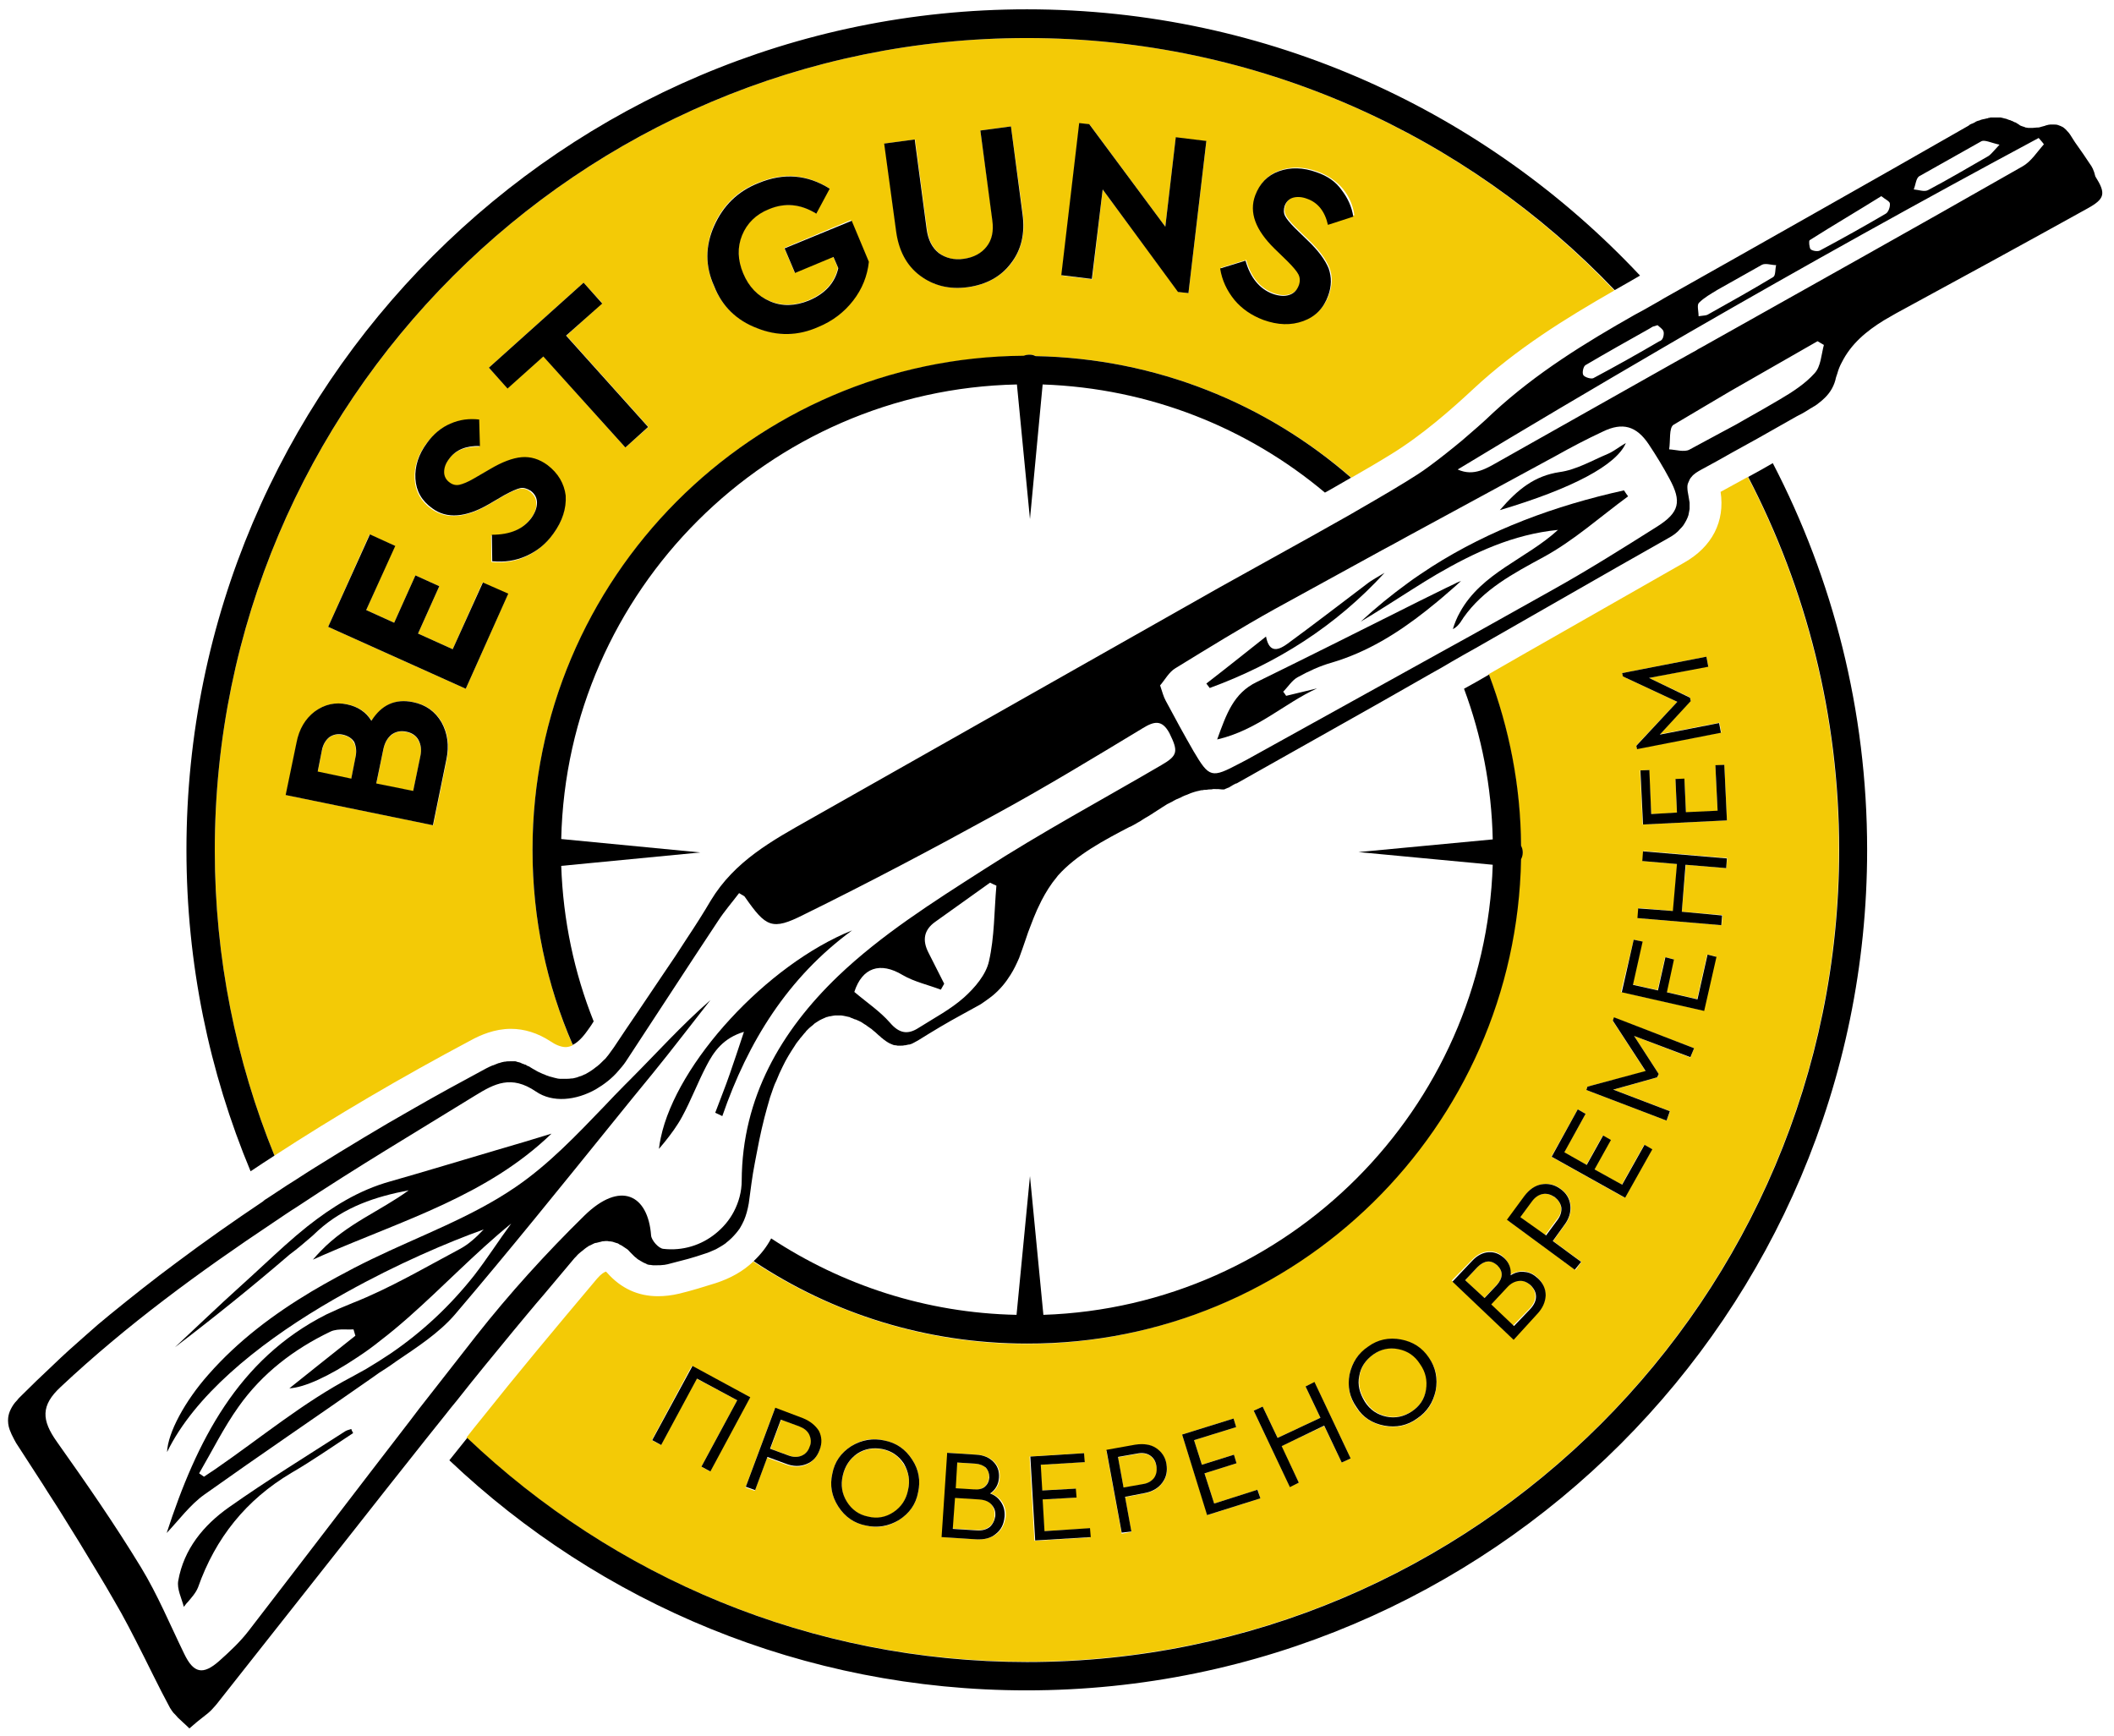 <?xml version="1.0" encoding="UTF-8"?>
<!-- Generator: Adobe Illustrator 26.1.0, SVG Export Plug-In . SVG Version: 6.00 Build 0)  -->
<svg xmlns="http://www.w3.org/2000/svg" xmlns:xlink="http://www.w3.org/1999/xlink" version="1.1" id="Layer_1" x="0px" y="0px" viewBox="0 0 566.9 465.6" style="enable-background:new 0 0 566.9 465.6;" xml:space="preserve">
<style type="text/css">
	.st0{fill:#F3CA06;}
</style>
<g>
	<path class="st0" d="M418.6,323.8c-0.1-1.1-0.7-2-1.8-2.8c-1-0.7-2.1-1-3.2-0.8c-1.1,0.2-2.1,0.9-2.9,2l-3.1,4.2l6.7,4.9l3.1-4.2   C418.4,326,418.7,324.9,418.6,323.8z"></path>
	<path class="st0" d="M236.7,388.7c-2.5-0.5-4.8-0.1-6.8,1.2c-2,1.3-3.3,3.3-3.9,5.9c-0.6,2.6-0.2,4.9,1.1,7c1.3,2.1,3.2,3.4,5.7,4   c2.4,0.6,4.7,0.2,6.8-1.2c2.1-1.4,3.4-3.4,3.9-5.9c0.6-2.5,0.2-4.8-1.1-6.9C241,390.5,239.1,389.2,236.7,388.7z"></path>
	<path class="st0" d="M214.4,382.5l-4.9-1.8l-2.9,7.8l4.9,1.8c1.3,0.5,2.5,0.5,3.5,0.1c1-0.4,1.7-1.2,2.2-2.4   c0.4-1.2,0.4-2.3-0.1-3.3C216.6,383.8,215.7,383,214.4,382.5z"></path>
	<path class="st0" d="M91.9,197.1c-1.4-0.3-2.6-0.1-3.6,0.7c-1,0.7-1.6,1.9-2,3.6l-1.1,5.6l9,1.9l1.1-5.6c0.3-1.6,0.2-3-0.4-4.1   C94.3,198,93.3,197.4,91.9,197.1z"></path>
	<path class="st0" d="M108.9,196.3c-1.5-0.3-2.8-0.1-3.9,0.8c-1.1,0.8-1.8,2.1-2.2,3.9l-1.9,9.2l9.9,2l1.9-9.2   c0.4-1.8,0.2-3.2-0.5-4.4C111.6,197.3,110.4,196.6,108.9,196.3z"></path>
	<path class="st0" d="M275.4,10.2c-120.1,0-217.8,97.7-217.8,217.8c0,29,5.7,56.6,16,81.9c16.3-10.6,33.8-20.9,52.8-31   c2.4-1.3,6.2-3,10.6-3c3.6,0,7.2,1.1,10.7,3.4c1,0.7,2.6,1.5,4,1.5c0.6,0,1.3-0.2,1.9-0.5c-6.9-16-10.8-33.7-10.8-52.3   c0-72.8,59-132.1,131.7-132.5c1-0.5,2.3-0.5,3.3,0c32.3,0.6,61.8,12.8,84.6,32.6c3.5-2,7.1-4.1,10.5-6.2   c8.5-5.2,16.4-12.2,22.2-17.6c11.6-10.8,24.7-18.9,37.8-26.4C393.3,36.2,337.3,10.2,275.4,10.2z M119.8,203.7l-3.6,17.6l-39.5-8.1   l2.9-14c0.8-3.7,2.4-6.5,4.9-8.4c2.5-1.9,5.4-2.5,8.7-1.9c2.9,0.6,5.1,2.1,6.5,4.4c2.7-4.3,6.4-6,11.2-5c3.4,0.7,5.9,2.5,7.6,5.4   C120.1,196.6,120.6,199.9,119.8,203.7z M124.9,184.7L88,168.1l11.1-24.8l6.8,3.1l-7.7,17.2l7.5,3.4l5.7-12.7l6.4,2.9l-5.7,12.7   l9.3,4.2l8-17.9l6.8,3.1L124.9,184.7z M148.2,143.3c-2,2.7-4.4,4.7-7.3,6c-2.9,1.3-5.9,1.7-9.1,1.4l-0.1-7.1   c4.8,0,8.4-1.5,10.6-4.5c1.1-1.4,1.6-2.8,1.5-4.1c0-1.3-0.6-2.3-1.7-3.2c-0.9-0.7-1.8-0.9-2.8-0.7c-0.9,0.2-2.4,0.8-4.3,1.9   l-4.1,2.4c-6.2,3.6-11.2,3.9-15.2,1.1c-2.8-2-4.3-4.7-4.5-7.9c-0.2-3.3,0.8-6.5,3.1-9.6c1.8-2.4,3.9-4.2,6.3-5.2   c2.4-1,5-1.4,7.7-1.1l0.2,7.1c-3.7-0.1-6.5,1-8.3,3.5c-0.9,1.2-1.3,2.4-1.3,3.5c0,1.2,0.5,2.1,1.5,2.8c0.8,0.6,1.7,0.8,2.6,0.6   c0.9-0.2,2.2-0.7,3.9-1.7l4.3-2.5c3.3-1.9,6.1-2.9,8.5-3.2c2.4-0.2,4.7,0.5,6.9,2.1c2.9,2.1,4.5,4.9,4.8,8.4   C151.8,136.6,150.7,140,148.2,143.3z M167.7,120l-22-24.5l-9.6,8.6l-5-5.5l25.4-22.8l5,5.5l-9.6,8.7l22,24.5L167.7,120z    M228.7,80.5c-2.3,3.1-5.4,5.5-9.4,7.1c-5.4,2.4-10.9,2.5-16.4,0.3c-5.5-2.2-9.4-6-11.5-11.3c-2.3-5.3-2.3-10.7,0-16.1   c2.4-5.4,6.3-9.3,11.9-11.5c6.7-2.8,13-2.3,19.1,1.5l-3.6,6.7c-4.2-2.6-8.4-2.9-12.7-1.2c-3.5,1.5-5.9,3.8-7.2,7   c-1.3,3.2-1.2,6.6,0.3,10.2c1.5,3.7,3.9,6.2,7.2,7.5c3.3,1.4,6.7,1.3,10.4-0.2c4.3-1.8,7-4.7,7.9-8.7l-1.3-3l-10.3,4.3l-2.8-6.6   l17.9-7.5l4.6,11C232.4,73.9,231,77.4,228.7,80.5z M271.2,70.6c-2.8,3.6-6.6,5.7-11.5,6.4c-5,0.7-9.3-0.4-12.9-3.1   c-3.6-2.7-5.7-6.7-6.4-11.9l-3.2-23.5l8.2-1.1l3.2,24.1c0.4,2.9,1.5,5,3.3,6.4c1.8,1.4,4.1,1.9,6.7,1.5c2.7-0.4,4.7-1.4,6.1-3.3   c1.4-1.8,1.9-4.2,1.5-7L262.9,35l8.2-1.1l3.2,23.5C275,62.6,273.9,67,271.2,70.6z M318.7,78.6l-2.7-0.3l-20.3-27.5l-2.8,24.1   l-8.2-1l4.8-40.8l2.7,0.3l20.3,27.4l2.8-23.9l8.2,1L318.7,78.6z M356.3,60.1c-0.9-3.6-2.8-6-5.6-7c-1.4-0.5-2.6-0.6-3.7-0.3   c-1.1,0.3-1.9,1.1-2.3,2.2c-0.3,1-0.3,1.8,0.1,2.7c0.4,0.8,1.3,1.9,2.7,3.3l3.6,3.5c2.7,2.6,4.5,5.1,5.4,7.3   c0.9,2.3,0.8,4.6-0.1,7.2c-1.2,3.4-3.5,5.7-6.7,6.9c-3.3,1.2-6.8,1.1-10.7-0.3c-3.2-1.2-5.8-3-7.8-5.4c-2-2.4-3.3-5.2-3.8-8.4   l6.8-2.1c1.3,4.7,3.8,7.6,7.3,8.9c1.7,0.6,3.1,0.7,4.4,0.3c1.2-0.4,2.1-1.2,2.6-2.6c0.4-1.1,0.4-2-0.1-2.9c-0.4-0.8-1.4-2-3-3.6   l-3.4-3.3c-5.1-5-6.9-9.7-5.2-14.3c1.2-3.2,3.3-5.4,6.4-6.5c3.1-1.1,6.5-1,10.1,0.3c2.8,1,5.1,2.6,6.8,4.6c1.7,2.1,2.7,4.4,3.1,7.1   L356.3,60.1z"></path>
	<path class="st0" d="M493.1,227.9c0-36-8.8-70-24.4-100c-2.4,1.3-4.9,2.7-7.3,4c1.2,7.9-2.2,14.7-9.8,19   c-10.7,6.1-21.6,12.3-32.1,18.3c-6.7,3.8-13.5,7.7-20.3,11.6c5.4,14.3,8.5,29.7,8.6,45.9c0.6,1.1,0.6,2.5,0,3.6   c-1.3,71.9-60.2,130.1-132.5,130.1c-27.1,0-52.3-8.2-73.3-22.1c-2.7,2.6-6.1,4.5-10.1,5.8c-3.2,1-6.4,2-9.7,2.8   c-2.1,0.5-4,0.7-5.8,0.7c-5.3,0-9.9-2.1-13.6-6.3c-0.1-0.1-0.2-0.2-0.3-0.3c-0.4,0.1-1.3,0.6-2.4,1.9   c-11.7,13.9-21.4,25.5-31.1,37.7c-1.3,1.6-2.6,3.2-3.9,4.9c39.1,37.2,92,60.1,150.1,60.1C395.5,445.7,493.1,348,493.1,227.9z    M462.9,232.8l-10.8-0.9l-1.1,12.6l10.9,0.9l-0.2,2.7l-22.5-1.9l0.2-2.7l9.3,0.8l1.1-12.6l-9.3-0.8l0.2-2.7l22.5,1.9L462.9,232.8z    M462.4,205.1l0.7,14.9l-22.6,1.1l-0.7-14.5l2.4-0.1l0.6,11.8l6.9-0.3l-0.4-9l2.4-0.1l0.4,9l8.5-0.4l-0.6-12.2L462.4,205.1z    M457.6,176.1l0.5,2.6l-15.9,3.1l11,5.2l0.2,0.9l-8.3,9l16-3.1l0.5,2.6l-22.6,4.4l-0.2-0.9l11-11.7l-14.6-6.8l-0.2-0.9L457.6,176.1   z M438.1,252l2.3,0.5l-2.6,11.5l6.7,1.5l2-8.8l2.3,0.5l-2,8.8l8.3,1.9l2.7-11.9l2.3,0.5l-3.3,14.5l-22.1-5L438.1,252z M425.7,291.4   l15.6-4.1l-8.8-13.5l0.3-0.9l21.5,8.2l-1,2.5l-15.1-5.8l6.6,10.2l-0.3,0.9l-11.8,3.3l15.2,5.8l-1,2.5l-21.5-8.2L425.7,291.4z    M423.1,297.5l2.1,1.2l-5.8,10.3l6,3.4l4.4-7.9l2.1,1.2l-4.4,7.9l7.4,4.1l6-10.7l2.1,1.2l-7.3,13l-19.7-11L423.1,297.5z    M408.9,320.7c1.3-1.8,2.8-2.8,4.6-3.1c1.8-0.3,3.4,0,5,1.2c1.6,1.1,2.5,2.6,2.7,4.4c0.2,1.8-0.3,3.6-1.6,5.3l-3.1,4.3l7.6,5.6   l-1.6,2.2l-18.2-13.4L408.9,320.7z M394.7,337.9c1.3-1.4,2.8-2.2,4.4-2.3c1.6-0.1,3,0.4,4.2,1.6c1.3,1.3,1.9,2.8,1.7,4.6   c1.3-0.7,2.5-1,3.8-0.9c1.3,0.2,2.5,0.7,3.5,1.7c1.4,1.3,2.1,2.9,2.1,4.6c0,1.8-0.8,3.5-2.3,5l-6.4,6.8l-16.4-15.6L394.7,337.9z    M361.9,368.7c0.6-3.2,2.3-5.7,5-7.5c2.6-1.8,5.5-2.5,8.8-1.9c3.2,0.6,5.7,2.2,7.5,4.9c1.9,2.6,2.5,5.5,1.8,8.8   c-0.6,3.2-2.3,5.7-5,7.5c-2.6,1.9-5.5,2.5-8.8,1.9c-3.2-0.6-5.7-2.3-7.5-4.9C361.9,374.8,361.3,371.9,361.9,368.7z M338.6,377.2   l4,8.4l11.5-5.4l-4-8.4l2.4-1.1l9.7,20.4l-2.4,1.1l-4.7-9.8l-11.5,5.4l4.7,9.8l-2.4,1.1l-9.7-20.4L338.6,377.2z M330.8,380.4   l0.7,2.3l-11.3,3.5l2.1,6.6l8.6-2.7l0.7,2.3l-8.6,2.7l2.6,8.1l11.7-3.7l0.7,2.3l-14.2,4.5l-6.8-21.6L330.8,380.4z M304.5,387.5   c2.1-0.4,4-0.1,5.5,0.9c1.5,1,2.5,2.4,2.8,4.3c0.4,1.9,0,3.6-1.1,5c-1.1,1.5-2.7,2.4-4.8,2.8l-5.2,1l1.7,9.3l-2.6,0.5l-4.1-22.2   L304.5,387.5z M290.7,389.7l0.1,2.4l-11.8,0.7l0.4,6.9l9-0.5l0.1,2.4l-9,0.5l0.5,8.5l12.2-0.7l0.1,2.4l-14.9,0.9l-1.3-22.6   L290.7,389.7z M188.1,393.3l9.6-17.8l-10.9-5.8l-9.6,17.8l-2.4-1.3l10.7-19.9l15.6,8.4l-10.7,19.9L188.1,393.3z M219.7,389   c-0.7,1.8-1.9,3.1-3.5,3.8c-1.7,0.7-3.5,0.7-5.6-0.1l-4.9-1.8l-3.3,8.9l-2.5-0.9l7.9-21.2l7.4,2.8c2,0.8,3.5,1.9,4.3,3.6   C220.3,385.5,220.4,387.2,219.7,389z M246.2,400.2c-0.6,3.2-2.3,5.6-5.1,7.4c-2.8,1.8-5.7,2.3-8.9,1.5c-3.1-0.6-5.6-2.3-7.4-5.1   c-1.8-2.8-2.3-5.7-1.6-8.8c0.6-3.2,2.3-5.6,5.1-7.4c2.8-1.8,5.7-2.3,8.9-1.5c3.1,0.6,5.6,2.3,7.4,5.1   C246.4,394.1,246.9,397,246.2,400.2z M267.3,411.3c-1.4,1.1-3.1,1.6-5.3,1.5l-9.3-0.6l1.5-22.6l7.8,0.5c1.9,0.1,3.5,0.8,4.6,1.9   c1.1,1.1,1.6,2.6,1.5,4.2c-0.1,1.8-0.9,3.3-2.4,4.3c1.4,0.5,2.4,1.3,3.1,2.4s1,2.4,0.9,3.8C269.4,408.7,268.7,410.2,267.3,411.3z"></path>
	<path class="st0" d="M264,398.7c0.7-0.6,1.1-1.4,1.2-2.5c0.1-1.1-0.2-2-0.9-2.6c-0.6-0.7-1.6-1-2.9-1.1l-4.8-0.3l-0.5,7l4.8,0.3   C262.3,399.6,263.3,399.3,264,398.7z"></path>
	<path class="st0" d="M371.9,379.8c2.4,0.5,4.7,0,6.8-1.4c2.1-1.4,3.3-3.3,3.8-5.8c0.4-2.5-0.1-4.8-1.6-6.9c-1.4-2.1-3.3-3.5-5.8-4   c-2.5-0.5-4.7,0-6.7,1.4c-2.1,1.4-3.4,3.4-3.8,5.8c-0.4,2.4,0.1,4.7,1.6,6.9C367.5,378,369.5,379.3,371.9,379.8z"></path>
	<path class="st0" d="M262.4,402l-6.4-0.4l-0.6,8.3l6.4,0.4c1.5,0.1,2.6-0.2,3.5-0.9c0.9-0.7,1.4-1.7,1.4-3c0.1-1.3-0.3-2.3-1-3.1   S263.9,402.1,262.4,402z"></path>
	<path class="st0" d="M402.7,341.8c0-0.9-0.4-1.8-1.2-2.5c-0.8-0.8-1.7-1.1-2.6-1c-0.9,0.1-1.8,0.6-2.7,1.5l-3.3,3.5l5.1,4.8   l3.3-3.5C402.2,343.7,402.7,342.7,402.7,341.8z"></path>
	<path class="st0" d="M306.4,398.1c1.4-0.3,2.4-0.8,3.1-1.7c0.7-0.9,0.9-2,0.6-3.2c-0.2-1.2-0.8-2.2-1.7-2.8   c-0.9-0.6-2.1-0.8-3.5-0.5l-5.1,0.9l1.5,8.2L306.4,398.1z"></path>
	<path class="st0" d="M410.2,350.9c1-1.1,1.5-2.2,1.5-3.3c0-1.1-0.4-2.1-1.4-3c-0.9-0.9-2-1.3-3.1-1.2c-1.1,0.1-2.2,0.7-3.2,1.7   l-4.4,4.6l6.1,5.8L410.2,350.9z"></path>
	<path d="M110.8,188.3c-4.8-1-8.5,0.7-11.2,5c-1.4-2.3-3.6-3.8-6.5-4.4c-3.2-0.7-6.1,0-8.7,1.9c-2.5,1.9-4.2,4.7-4.9,8.4l-2.9,14   l39.5,8.1l3.6-17.6c0.8-3.8,0.3-7.1-1.3-10C116.7,190.8,114.2,189,110.8,188.3z M95.3,203.2l-1.1,5.6l-9-1.9l1.1-5.6   c0.3-1.6,1-2.8,2-3.6c1-0.7,2.2-1,3.6-0.7c1.4,0.3,2.5,1,3.1,2C95.5,200.2,95.7,201.5,95.3,203.2z M112.7,202.9l-1.9,9.2l-9.9-2   l1.9-9.2c0.4-1.8,1.1-3,2.2-3.9c1.1-0.8,2.4-1.1,3.9-0.8c1.6,0.3,2.7,1.1,3.3,2.2C112.9,199.7,113.1,201.1,112.7,202.9z"></path>
	<polygon points="121.4,174.1 112.1,169.9 117.8,157.2 111.4,154.3 105.7,167 98.2,163.6 106,146.4 99.2,143.3 88,168.1    124.9,184.7 136.3,159.2 129.5,156.2  "></polygon>
	<path d="M146.8,124.7c-2.2-1.6-4.5-2.3-6.9-2.1c-2.4,0.2-5.3,1.3-8.5,3.2l-4.3,2.5c-1.7,1-3,1.5-3.9,1.7c-0.9,0.2-1.8,0-2.6-0.6   c-1-0.7-1.5-1.7-1.5-2.8c0-1.2,0.4-2.3,1.3-3.5c1.8-2.5,4.6-3.6,8.3-3.5l-0.2-7.1c-2.7-0.3-5.2,0-7.7,1.1c-2.4,1-4.6,2.8-6.3,5.2   c-2.3,3.1-3.3,6.3-3.1,9.6c0.2,3.3,1.7,5.9,4.5,7.9c3.9,2.9,9,2.5,15.2-1.1l4.1-2.4c2-1.1,3.4-1.7,4.3-1.9c0.9-0.2,1.8,0.1,2.8,0.7   c1.1,0.8,1.7,1.9,1.7,3.2c0,1.3-0.5,2.7-1.5,4.1c-2.2,3-5.7,4.5-10.6,4.5l0.1,7.1c3.2,0.3,6.2-0.1,9.1-1.4c2.9-1.3,5.3-3.2,7.3-6   c2.4-3.3,3.5-6.7,3.3-10.2C151.3,129.7,149.7,126.9,146.8,124.7z"></path>
	<polygon points="161.5,81.4 156.5,75.8 131.1,98.6 136.1,104.2 145.7,95.6 167.7,120 173.8,114.5 151.8,90  "></polygon>
	<path d="M210.4,66.6l2.8,6.6l10.3-4.3l1.3,3c-0.9,4-3.6,6.9-7.9,8.7c-3.7,1.5-7.2,1.6-10.4,0.2c-3.3-1.4-5.7-3.9-7.2-7.5   c-1.5-3.6-1.6-7-0.3-10.2c1.3-3.2,3.7-5.6,7.2-7c4.3-1.8,8.5-1.4,12.7,1.2l3.6-6.7c-6-3.8-12.4-4.3-19.1-1.5   c-5.6,2.2-9.5,6.1-11.9,11.5c-2.4,5.4-2.4,10.8,0,16.1c2.1,5.4,6,9.2,11.5,11.3c5.5,2.2,11,2.1,16.4-0.3c3.9-1.6,7-4,9.4-7.1   c2.4-3.1,3.8-6.6,4.2-10.4l-4.6-11L210.4,66.6z"></path>
	<path d="M271.1,33.9l-8.2,1.1l3.2,24.1c0.4,2.9-0.1,5.2-1.5,7c-1.4,1.8-3.4,2.9-6.1,3.3c-2.6,0.4-4.9-0.2-6.7-1.5   c-1.8-1.4-2.9-3.5-3.3-6.4l-3.2-24.1l-8.2,1.1l3.2,23.5c0.7,5.2,2.8,9.2,6.4,11.9c3.6,2.7,7.9,3.8,12.9,3.1   c4.9-0.7,8.8-2.8,11.5-6.4c2.8-3.6,3.8-8,3.1-13.2L271.1,33.9z"></path>
	<polygon points="312.5,60.8 292.1,33.3 289.4,33 284.6,73.8 292.8,74.8 295.7,50.8 315.9,78.3 318.7,78.6 323.5,37.8 315.3,36.8     "></polygon>
	<path d="M353.1,46.2c-3.6-1.3-7-1.4-10.1-0.3c-3.1,1.1-5.2,3.3-6.4,6.5c-1.7,4.6,0.1,9.3,5.2,14.3l3.4,3.3c1.6,1.6,2.6,2.8,3,3.6   c0.4,0.8,0.5,1.8,0.1,2.9c-0.5,1.3-1.3,2.2-2.6,2.6c-1.2,0.4-2.7,0.3-4.4-0.3c-3.5-1.3-6-4.3-7.3-8.9l-6.8,2.1   c0.5,3.2,1.8,5.9,3.8,8.4c2,2.4,4.6,4.2,7.8,5.4c3.9,1.4,7.4,1.5,10.7,0.3c3.3-1.2,5.5-3.5,6.7-6.9c0.9-2.5,0.9-4.9,0.1-7.2   c-0.9-2.2-2.7-4.7-5.4-7.3l-3.6-3.5c-1.4-1.4-2.3-2.5-2.7-3.3c-0.4-0.8-0.4-1.7-0.1-2.7c0.4-1.1,1.2-1.9,2.3-2.2   c1.1-0.3,2.4-0.2,3.7,0.3c2.9,1,4.8,3.4,5.6,7l6.8-2.2c-0.4-2.7-1.5-5-3.1-7.1C358.2,48.7,356,47.2,353.1,46.2z"></path>
	<polygon points="185.7,366.3 174.9,386.2 177.3,387.5 186.9,369.7 197.7,375.5 188.1,393.3 190.5,394.6 201.2,374.7  "></polygon>
	<path d="M215.3,380.3l-7.4-2.8l-7.9,21.2l2.5,0.9l3.3-8.9l4.9,1.8c2,0.8,3.9,0.8,5.6,0.1c1.7-0.7,2.8-1.9,3.5-3.8   c0.7-1.8,0.6-3.5-0.2-5.1C218.7,382.3,217.3,381.1,215.3,380.3z M217.1,388c-0.4,1.2-1.2,2-2.2,2.4c-1,0.4-2.2,0.4-3.5-0.1   l-4.9-1.8l2.9-7.8l4.9,1.8c1.3,0.5,2.2,1.2,2.7,2.2C217.5,385.8,217.6,386.9,217.1,388z"></path>
	<path d="M237.2,386.3c-3.1-0.7-6.1-0.2-8.9,1.5c-2.8,1.8-4.5,4.2-5.1,7.4c-0.7,3.1-0.2,6,1.6,8.8c1.8,2.8,4.3,4.5,7.4,5.1   c3.1,0.7,6.1,0.2,8.9-1.5c2.8-1.8,4.5-4.2,5.1-7.4c0.7-3.1,0.2-6.1-1.6-8.8C242.8,388.6,240.3,386.9,237.2,386.3z M243.5,399.6   c-0.5,2.5-1.8,4.5-3.9,5.9c-2.1,1.4-4.4,1.8-6.8,1.2c-2.5-0.5-4.4-1.9-5.7-4c-1.3-2.1-1.7-4.4-1.1-7c0.6-2.6,1.9-4.5,3.9-5.9   c2-1.3,4.3-1.7,6.8-1.2c2.4,0.5,4.3,1.8,5.7,3.9C243.7,394.8,244.1,397.1,243.5,399.6z"></path>
	<path d="M265.5,400.5c1.5-1,2.3-2.5,2.4-4.3c0.1-1.7-0.4-3.1-1.5-4.2c-1.1-1.1-2.6-1.8-4.6-1.9l-7.8-0.5l-1.5,22.6l9.3,0.6   c2.2,0.1,3.9-0.3,5.3-1.5c1.4-1.1,2.1-2.6,2.3-4.6c0.1-1.5-0.2-2.7-0.9-3.8S266.9,401,265.5,400.5z M256.7,392.2l4.8,0.3   c1.3,0.1,2.2,0.5,2.9,1.1c0.6,0.7,0.9,1.5,0.9,2.6c-0.1,1.1-0.5,1.9-1.2,2.5c-0.7,0.6-1.7,0.8-3,0.7l-4.8-0.3L256.7,392.2z    M265.4,409.5c-0.9,0.7-2.1,1-3.5,0.9l-6.4-0.4l0.6-8.3l6.4,0.4c1.5,0.1,2.6,0.5,3.4,1.4s1.1,1.8,1,3.1   C266.7,407.8,266.2,408.8,265.4,409.5z"></path>
	<polygon points="292.5,412.2 292.3,409.8 280.1,410.6 279.6,402.1 288.7,401.6 288.5,399.2 279.5,399.7 279.1,392.8 290.9,392.1    290.7,389.7 276.3,390.6 277.6,413.1  "></polygon>
	<path d="M303.4,410.7l-1.7-9.3l5.2-1c2.1-0.4,3.7-1.3,4.8-2.8c1.1-1.5,1.4-3.1,1.1-5c-0.3-1.9-1.3-3.3-2.8-4.3   c-1.5-1-3.4-1.2-5.5-0.9l-7.8,1.4l4.1,22.2L303.4,410.7z M304.9,389.8c1.4-0.3,2.6-0.1,3.5,0.5c0.9,0.6,1.5,1.5,1.7,2.8   c0.2,1.3,0,2.3-0.6,3.2c-0.7,0.9-1.7,1.5-3.1,1.7l-5.1,0.9l-1.5-8.2L304.9,389.8z"></path>
	<polygon points="338,401.8 337.2,399.5 325.6,403.2 323,395.1 331.6,392.4 330.9,390.1 322.3,392.8 320.2,386.2 331.5,382.7    330.8,380.4 317,384.7 323.7,406.3  "></polygon>
	<polygon points="348.3,397.6 343.7,387.8 355.1,382.3 359.8,392.2 362.2,391.1 352.5,370.6 350.1,371.8 354.1,380.2 342.6,385.6    338.6,377.2 336.2,378.3 345.9,398.8  "></polygon>
	<path d="M371.2,382.3c3.2,0.6,6.2,0,8.8-1.9c2.7-1.8,4.3-4.3,5-7.5c0.6-3.2,0-6.2-1.8-8.8c-1.8-2.7-4.3-4.3-7.5-4.9   c-3.2-0.6-6.2,0-8.8,1.9c-2.7,1.8-4.3,4.3-5,7.5c-0.6,3.2,0,6.1,1.9,8.8C365.5,380.1,368,381.7,371.2,382.3z M364.5,369   c0.4-2.4,1.7-4.3,3.8-5.8c2-1.4,4.3-1.9,6.7-1.4c2.5,0.5,4.4,1.8,5.8,4c1.5,2.1,2,4.4,1.6,6.9c-0.4,2.5-1.7,4.4-3.8,5.8   c-2.1,1.4-4.4,1.9-6.8,1.4c-2.4-0.5-4.4-1.8-5.8-4C364.6,373.6,364,371.4,364.5,369z"></path>
	<path d="M412.2,352.4c1.5-1.6,2.2-3.2,2.3-5c0-1.8-0.7-3.3-2.1-4.6c-1.1-1-2.2-1.6-3.5-1.7c-1.3-0.2-2.6,0.1-3.8,0.9   c0.2-1.8-0.4-3.4-1.7-4.6c-1.2-1.1-2.6-1.7-4.2-1.6c-1.6,0.1-3.1,0.9-4.4,2.3l-5.3,5.6l16.4,15.6L412.2,352.4z M392.9,343.3   l3.3-3.5c0.9-0.9,1.8-1.4,2.7-1.5c0.9-0.1,1.8,0.3,2.6,1c0.8,0.8,1.2,1.6,1.2,2.5c0,0.9-0.5,1.9-1.3,2.8l-3.3,3.5L392.9,343.3z    M404.2,345.2c1-1.1,2.1-1.6,3.2-1.7c1.1-0.1,2.1,0.3,3.1,1.2c0.9,0.9,1.4,1.9,1.4,3c0,1.1-0.5,2.2-1.5,3.3l-4.4,4.6l-6.1-5.8   L404.2,345.2z"></path>
	<path d="M424,338.4l-7.6-5.6l3.1-4.3c1.3-1.7,1.8-3.5,1.6-5.3c-0.2-1.8-1.1-3.3-2.7-4.4c-1.5-1.1-3.2-1.5-5-1.2   c-1.8,0.3-3.3,1.4-4.6,3.1l-4.7,6.4l18.2,13.4L424,338.4z M407.7,326.4l3.1-4.2c0.8-1.1,1.8-1.8,2.9-2c1.1-0.2,2.1,0.1,3.2,0.8   c1,0.8,1.6,1.7,1.8,2.8c0.1,1.1-0.2,2.2-1,3.3l-3.1,4.2L407.7,326.4z"></path>
	<polygon points="443.1,308.2 441,307 435,317.7 427.6,313.6 432,305.7 429.9,304.5 425.5,312.4 419.5,309 425.2,298.7 423.1,297.5    416.1,310.2 435.8,321.2  "></polygon>
	<polygon points="447.8,298 432.6,292.2 444.4,288.9 444.8,288 438.2,277.8 453.3,283.5 454.3,281.1 432.8,272.8 432.5,273.7    441.3,287.2 425.7,291.4 425.4,292.3 446.9,300.5  "></polygon>
	<polygon points="460.3,256.6 457.9,256 455.2,268 447,266.1 448.9,257.3 446.6,256.7 444.6,265.6 437.9,264.1 440.5,252.5    438.1,252 434.9,266.1 457,271.1  "></polygon>
	<polygon points="440.4,230.9 449.7,231.7 448.6,244.3 439.3,243.6 439.1,246.2 461.6,248.1 461.8,245.5 451,244.5 452,231.9    462.9,232.8 463.1,230.2 440.6,228.3  "></polygon>
	<polygon points="460.6,217.4 452.1,217.8 451.7,208.8 449.3,208.9 449.7,217.9 442.8,218.3 442.3,206.5 439.9,206.6 440.6,221.1    463.1,220 462.4,205.1 460,205.2  "></polygon>
	<polygon points="449.8,188.2 438.8,200 439,200.9 461.5,196.5 461,193.9 445.1,197 453.4,188 453.2,187.1 442.2,181.8 458.1,178.8    457.6,176.1 435,180.5 435.2,181.4  "></polygon>
	<path d="M73.6,309.9c-10.3-25.3-16-53-16-81.9c0-120.1,97.7-217.8,217.8-217.8c61.9,0,117.9,26,157.6,67.6c2.3-1.3,4.6-2.6,6.8-3.9   C398.6,30,340.2,2.5,275.4,2.5C151.1,2.5,50,103.7,50,227.9c0,30.5,6.1,59.6,17.2,86.2C69.3,312.7,71.4,311.3,73.6,309.9z"></path>
	<path d="M468.8,127.9c15.6,30,24.4,64,24.4,100c0,120.1-97.7,217.8-217.8,217.8c-58.1,0-111-22.9-150.1-60.1c-1.6,2-3.2,4-4.8,6   c40.4,38.3,94.9,61.7,154.8,61.7c124.3,0,225.4-101.1,225.4-225.4c0-37.4-9.2-72.7-25.3-103.7C473.2,125.5,471,126.7,468.8,127.9z"></path>
	<path d="M274.5,95.4c-72.7,0.5-131.7,59.7-131.7,132.5c0,18.6,3.8,36.2,10.8,52.3c1.8-0.9,3.3-2.9,4.2-4.2c0.5-0.7,1-1.4,1.4-2.1   c-5.2-13-8.2-27.1-8.7-41.7l37.3-3.6l-37.3-3.6c1.5-66.6,55.5-120.5,122.2-121.9l3.5,36.1l3.4-36.1c28.8,1,55.1,11.7,75.7,29   c2.4-1.3,4.7-2.7,7-4c-22.7-19.8-52.2-32-84.6-32.6C276.8,95,275.6,95,274.5,95.4z"></path>
	<path d="M407.9,230.4c0.6-1.1,0.6-2.5,0-3.6c-0.1-16.1-3.2-31.6-8.6-45.9c-2.2,1.3-4.5,2.6-6.7,3.8c4.7,12.6,7.4,26.2,7.7,40.4   l-36,3.4l36,3.4c-2.1,65.5-55,118.5-120.5,120.7l-3.6-37.2l-3.6,37.2c-24.3-0.5-46.8-8-65.8-20.5c-1.2,2.3-2.8,4.3-4.7,6.1   c21,14,46.2,22.1,73.3,22.1C347.6,360.5,406.6,302.4,407.9,230.4z"></path>
	<path d="M560.4,43.9c-1.1-1.7-2.3-3.4-3.5-5.1c-0.6-0.8-1.1-1.7-1.7-2.6c-0.2-0.3-0.4-0.6-0.7-0.9c-0.1-0.1-0.1-0.1-0.2-0.2   c-0.2-0.3-0.5-0.5-0.7-0.7c0,0,0,0,0,0c-0.2-0.2-0.5-0.4-0.8-0.5c-0.1,0-0.1-0.1-0.2-0.1c-0.3-0.1-0.5-0.2-0.8-0.3c0,0,0,0,0,0   c-0.3-0.1-0.6-0.1-0.9-0.1c-0.1,0-0.2,0-0.2,0c-0.3,0-0.6,0-0.9,0c0,0,0,0,0,0c-0.3,0-0.7,0.1-1,0.2c-0.1,0-0.2,0-0.3,0.1   c-0.3,0.1-0.7,0.2-1.1,0.3c0,0,0,0,0,0c0,0,0,0,0,0c-0.3,0.1-0.6,0.2-1,0.2c-0.1,0-0.2,0-0.2,0c-0.4,0-0.7,0.1-1.1,0.1   c-0.1,0-0.1,0-0.2,0c-0.2,0-0.5,0-0.7,0c-0.1,0-0.2,0-0.3,0c-0.2,0-0.4-0.1-0.6-0.1c-0.1,0-0.2,0-0.3-0.1c-0.2-0.1-0.4-0.1-0.6-0.2   c-0.1,0-0.2-0.1-0.3-0.1c-0.3-0.1-0.5-0.2-0.7-0.4c-0.3-0.2-0.6-0.4-0.8-0.5c-0.1-0.1-0.2-0.1-0.3-0.1c-0.2-0.1-0.4-0.2-0.6-0.3   c-0.1-0.1-0.2-0.1-0.3-0.1c-0.2-0.1-0.3-0.2-0.5-0.2c-0.1,0-0.2-0.1-0.3-0.1c-0.2-0.1-0.3-0.1-0.5-0.2c-0.1,0-0.2-0.1-0.4-0.1   c-0.1,0-0.3-0.1-0.4-0.1c-0.1,0-0.2-0.1-0.4-0.1c-0.1,0-0.3-0.1-0.4-0.1c-0.1,0-0.2,0-0.4,0c-0.1,0-0.3,0-0.4,0c-0.1,0-0.2,0-0.4,0   c-0.1,0-0.3,0-0.4,0c-0.2,0-0.3,0-0.5,0c-0.1,0-0.3,0-0.4,0c-0.2,0-0.3,0-0.5,0.1c-0.1,0-0.3,0-0.4,0.1c-0.2,0-0.3,0.1-0.5,0.1   c-0.1,0-0.3,0.1-0.4,0.1c-0.2,0-0.3,0.1-0.5,0.1c-0.1,0-0.3,0.1-0.4,0.1c-0.2,0.1-0.3,0.1-0.5,0.2c-0.1,0-0.2,0.1-0.4,0.1   c-0.2,0.1-0.3,0.1-0.5,0.2c-0.1,0.1-0.2,0.1-0.3,0.2c-0.2,0.1-0.4,0.2-0.6,0.3c-0.1,0-0.2,0.1-0.3,0.1c-0.3,0.1-0.6,0.3-0.8,0.5   c0,0,0,0,0,0c-13.6,7.8-27.2,15.5-40.8,23.2c-13.6,7.7-27.2,15.4-40.9,23.1c-0.3,0.2-0.7,0.4-1,0.6c-2.3,1.3-4.5,2.6-6.8,3.8   c-13.4,7.6-26.4,15.6-37.9,26.2c-2.7,2.6-5.6,5.1-8.4,7.5c-2.9,2.4-5.9,4.8-8.9,7c-2,1.5-4.1,2.8-6.2,4.1c-2.8,1.7-5.6,3.4-8.4,5   c-2.3,1.3-4.6,2.7-6.9,4c-3.2,1.8-6.4,3.6-9.6,5.4c-8.4,4.7-16.8,9.3-25.2,14c-36.6,20.7-73.1,41.4-109.7,62.1   c-10.1,5.7-20.2,11.2-26.6,21.8c-2,3.4-4.1,6.7-6.3,10c-2.1,3.3-4.3,6.6-6.5,9.8c-2.2,3.3-4.4,6.5-6.6,9.8   c-2.2,3.2-4.4,6.5-6.6,9.8c-0.4,0.6-0.9,1.2-1.3,1.8c-0.1,0.1-0.2,0.3-0.3,0.4c0,0-0.1,0.1-0.1,0.1c-0.3,0.4-0.6,0.8-1,1.1   c-0.2,0.2-0.3,0.3-0.5,0.5c-0.4,0.4-0.7,0.7-1.1,1c-0.1,0.1-0.2,0.2-0.4,0.3c-0.5,0.4-1,0.8-1.5,1.1c-0.1,0.1-0.2,0.1-0.3,0.2   c-0.4,0.2-0.8,0.5-1.2,0.7c0,0,0,0-0.1,0c-0.1,0.1-0.3,0.1-0.4,0.2c-0.4,0.2-0.7,0.3-1.1,0.4c-0.2,0.1-0.3,0.1-0.5,0.2   c-0.5,0.1-1,0.3-1.4,0.3c-0.1,0-0.1,0-0.2,0c-0.5,0.1-1.1,0.1-1.7,0.1c-0.4,0-0.8,0-1.2,0c0,0-0.1,0-0.1,0c-0.4,0-0.8-0.1-1.2-0.2   c-0.1,0-0.3-0.1-0.4-0.1c-0.4-0.1-0.7-0.2-1.1-0.3c-0.1,0-0.2,0-0.3-0.1c-0.4-0.1-0.9-0.3-1.3-0.5c-0.1,0-0.2-0.1-0.3-0.1   c-0.4-0.2-0.7-0.3-1.1-0.5c-0.1-0.1-0.3-0.1-0.4-0.2c-0.5-0.3-0.9-0.5-1.4-0.8c0,0,0,0,0,0c-0.3-0.2-0.5-0.3-0.8-0.5   c-0.1-0.1-0.2-0.1-0.3-0.1c-0.2-0.1-0.4-0.2-0.5-0.3c-0.1-0.1-0.2-0.1-0.3-0.1c-0.2-0.1-0.3-0.1-0.5-0.2c-0.1,0-0.2-0.1-0.3-0.1   c-0.1-0.1-0.3-0.1-0.4-0.2c-0.1,0-0.2-0.1-0.3-0.1c-0.1,0-0.3-0.1-0.4-0.1c-0.1,0-0.2,0-0.3-0.1c-0.1,0-0.3-0.1-0.4-0.1   c-0.1,0-0.2,0-0.3,0c-0.1,0-0.3,0-0.4,0c-0.1,0-0.2,0-0.3,0c-0.1,0-0.2,0-0.3,0c-0.5,0-1,0-1.4,0.1c-0.1,0-0.1,0-0.2,0   c-0.5,0.1-1,0.2-1.5,0.4c0,0-0.1,0-0.1,0c-0.5,0.2-1,0.4-1.5,0.6c0,0-0.1,0-0.1,0c-0.5,0.2-1.1,0.5-1.7,0.8c0,0,0,0,0,0   c-6.7,3.6-13.3,7.2-19.9,11c-4.4,2.5-8.7,5-13,7.6c-4.3,2.6-8.6,5.2-12.9,7.9c-2.6,1.6-5.1,3.3-7.7,4.9c-1.7,1.1-3.3,2.2-5,3.3   c-0.5,0.3-1,0.6-1.4,1c-7.9,5.3-15.6,10.7-23.2,16.4c-6.1,4.5-12,9.2-17.9,14c-2.1,1.7-4.2,3.5-6.2,5.3c-3.1,2.7-6.1,5.4-9,8.2   c-3,2.8-5.9,5.6-8.8,8.5c-0.3,0.3-0.6,0.6-0.8,0.9c-0.8,0.8-1.3,1.6-1.7,2.4c-0.4,0.8-0.6,1.5-0.7,2.3c-0.1,1,0,2.1,0.4,3.2   c0.3,0.8,0.7,1.7,1.2,2.6c0.3,0.6,0.7,1.3,1.2,2c2.2,3.4,4.4,6.8,6.6,10.2c1.6,2.6,3.3,5.1,4.9,7.7c3.2,5.1,6.4,10.3,9.5,15.5   c1.6,2.6,3.1,5.2,4.6,7.8c0.7,1.2,1.3,2.3,2,3.5c1.3,2.4,2.6,4.8,3.8,7.2c3.1,6,6,12.2,9.2,18.1c0.3,0.5,0.6,0.9,0.9,1.3   c0.4,0.4,0.8,0.8,1.2,1.3c0.9,0.9,2,1.8,3.1,2.9c0.7-0.6,1.4-1.2,2.1-1.8c1-0.8,2-1.6,2.9-2.3c0.6-0.5,1.1-1,1.6-1.6   c0.3-0.3,0.5-0.6,0.7-0.8c5.4-6.8,10.7-13.6,16.1-20.4c6.5-8.2,13-16.5,19.5-24.7c6.9-8.8,13.8-17.5,20.7-26.2c1.6-2,3.2-4,4.8-6   c1.1-1.4,2.2-2.8,3.3-4.1c2.5-3.2,5.1-6.4,7.7-9.6c2.6-3.2,5.2-6.3,7.8-9.5c2.6-3.1,5.2-6.3,7.9-9.4c2.6-3.1,5.3-6.3,7.9-9.4   c0,0,0,0,0,0c0.3-0.4,0.7-0.7,1-1.1c0.1-0.1,0.2-0.2,0.3-0.3c0.2-0.2,0.5-0.4,0.7-0.6c0.1-0.1,0.3-0.2,0.4-0.3   c0.2-0.2,0.4-0.3,0.6-0.5c0.1-0.1,0.3-0.2,0.4-0.3c0.2-0.1,0.4-0.3,0.6-0.4c0.1-0.1,0.3-0.2,0.4-0.2c0.2-0.1,0.4-0.2,0.6-0.3   c0.1-0.1,0.3-0.1,0.4-0.2c0.2-0.1,0.4-0.2,0.7-0.2c0.1,0,0.3-0.1,0.4-0.1c0.3-0.1,0.5-0.1,0.8-0.2c0.1,0,0.2,0,0.3-0.1   c0.4,0,0.7-0.1,1.1-0.1c0.3,0,0.6,0,0.9,0.1c0.1,0,0.2,0,0.3,0c0.2,0,0.4,0.1,0.6,0.1c0.1,0,0.2,0.1,0.3,0.1   c0.2,0.1,0.4,0.1,0.6,0.2c0.1,0,0.2,0.1,0.4,0.1c0.2,0.1,0.4,0.2,0.5,0.3c0.1,0.1,0.2,0.1,0.4,0.2c0.2,0.1,0.4,0.2,0.5,0.3   c0.1,0.1,0.2,0.1,0.3,0.2c0.2,0.1,0.4,0.3,0.6,0.4c0.1,0.1,0.2,0.1,0.3,0.2c0.3,0.2,0.5,0.5,0.8,0.8c0,0,0,0,0,0c0,0,0,0,0,0   c0.3,0.3,0.5,0.5,0.8,0.8c0.1,0.1,0.1,0.1,0.2,0.2c0.2,0.2,0.4,0.4,0.6,0.5c0.1,0.1,0.1,0.1,0.2,0.2c0.3,0.2,0.5,0.4,0.8,0.5   c0,0,0.1,0.1,0.1,0.1c0.2,0.1,0.4,0.2,0.7,0.4c0.1,0,0.2,0.1,0.2,0.1c0.2,0.1,0.5,0.2,0.7,0.3c0,0,0.1,0,0.1,0.1   c0.3,0.1,0.6,0.2,0.8,0.2c0.1,0,0.1,0,0.2,0c0.2,0,0.4,0.1,0.7,0.1c0.1,0,0.2,0,0.2,0c0.3,0,0.6,0,0.9,0c0,0,0,0,0,0   c0.6,0,1.2,0,1.8-0.1c0,0,0.1,0,0.1,0c0.6-0.1,1.2-0.2,1.8-0.4c1.5-0.4,3.1-0.8,4.6-1.2c1.5-0.4,3-0.9,4.5-1.4c1.1-0.3,2-0.8,3-1.2   c0.9-0.5,1.8-1,2.6-1.6c0,0,0.1,0,0.1-0.1c0.5-0.4,1-0.8,1.5-1.3c0.8-0.8,1.5-1.6,2.2-2.6c0.4-0.7,0.8-1.4,1.1-2.1   c0.6-1.4,1-2.9,1.3-4.6c0.5-3.6,0.9-7.2,1.6-10.7c0.1-0.7,0.3-1.4,0.4-2.1c0.3-1.4,0.5-2.7,0.8-4.1c0.4-2,0.9-4.1,1.4-6.1   c0.2-0.9,0.5-1.7,0.7-2.6c0.3-0.9,0.5-1.9,0.8-2.8c0.3-0.9,0.6-1.7,0.9-2.6c0.2-0.6,0.5-1.3,0.8-1.9c0.5-1.3,1.1-2.6,1.7-3.8   c0.9-1.9,2-3.7,3.2-5.5c0.4-0.7,0.9-1.3,1.3-1.8c0.1-0.2,0.3-0.4,0.4-0.5c0.3-0.4,0.6-0.7,0.9-1.1c0.2-0.2,0.4-0.4,0.5-0.6   c0.3-0.3,0.6-0.6,0.8-0.8c0.2-0.2,0.4-0.3,0.6-0.5c0.3-0.2,0.6-0.5,0.8-0.7c0.2-0.1,0.4-0.3,0.6-0.4c0.3-0.2,0.6-0.4,0.8-0.5   c0.2-0.1,0.4-0.2,0.6-0.3c0.3-0.1,0.6-0.3,0.9-0.4c0.2-0.1,0.4-0.2,0.6-0.2c0.3-0.1,0.6-0.2,0.9-0.2c0.2,0,0.3-0.1,0.5-0.1   c0.4-0.1,0.8-0.1,1.2-0.1c0.1,0,0.2,0,0.3,0c0.1,0,0.2,0,0.3,0c0.4,0,0.7,0,1.1,0.1c0.2,0,0.3,0.1,0.5,0.1c0.3,0.1,0.6,0.1,0.9,0.2   c0.2,0,0.4,0.1,0.5,0.2c0.3,0.1,0.6,0.2,0.8,0.3c0.2,0.1,0.4,0.2,0.6,0.2c0.3,0.1,0.6,0.3,0.9,0.4c0.2,0.1,0.4,0.2,0.6,0.3   c0.3,0.2,0.6,0.4,0.9,0.6c0.2,0.1,0.4,0.2,0.6,0.4c0.3,0.2,0.7,0.5,1,0.7c0.2,0.1,0.3,0.2,0.5,0.4c0.5,0.4,1,0.8,1.5,1.3   c0.2,0.2,0.5,0.4,0.7,0.6c0.1,0.1,0.1,0.1,0.2,0.2c0.2,0.1,0.3,0.2,0.5,0.4c0.1,0.1,0.2,0.1,0.3,0.2c0.1,0.1,0.3,0.2,0.4,0.3   c0.1,0.1,0.2,0.1,0.3,0.2c0.2,0.1,0.3,0.2,0.5,0.3c0.1,0,0.1,0.1,0.2,0.1c0.2,0.1,0.5,0.2,0.7,0.3c0,0,0,0,0,0   c0.2,0.1,0.5,0.2,0.7,0.2c0.1,0,0.2,0,0.2,0c0.2,0,0.3,0.1,0.5,0.1c0.1,0,0.2,0,0.3,0c0.2,0,0.3,0,0.5,0c0.1,0,0.2,0,0.2,0   c0.3,0,0.6,0,0.9-0.1c0.1,0,0.1,0,0.2,0c0.3-0.1,0.6-0.1,0.9-0.2c0.1,0,0.1,0,0.2,0c0.3-0.1,0.7-0.2,1-0.4c0.1,0,0.1-0.1,0.2-0.1   c0.4-0.2,0.7-0.4,1.1-0.6c1.9-1.2,3.9-2.4,5.9-3.6c2-1.2,4-2.3,6-3.4c1.3-0.7,2.7-1.5,4-2.2c0.8-0.4,1.5-0.9,2.2-1.4   c0.7-0.5,1.4-1,2-1.5c1.9-1.6,3.4-3.4,4.7-5.5c0.9-1.4,1.6-2.9,2.3-4.5c0.3-0.8,0.6-1.6,0.9-2.5c0.3-0.9,0.6-1.7,0.9-2.6   c0.4-1.2,0.8-2.4,1.3-3.6c0.5-1.4,1.1-2.8,1.7-4.2c0.4-0.8,0.8-1.7,1.2-2.5c1.2-2.3,2.5-4.4,4.1-6.3c0.1-0.1,0.2-0.3,0.3-0.4   c5-5.6,12.4-9.5,19.3-13.1c0,0,0.1,0,0.1,0c0.4-0.2,0.9-0.5,1.3-0.7c0.2-0.1,0.4-0.2,0.5-0.3c0.3-0.2,0.6-0.3,0.9-0.5   c0.2-0.1,0.4-0.3,0.6-0.4c0.3-0.2,0.5-0.3,0.8-0.5c0.2-0.1,0.5-0.3,0.7-0.4c0.3-0.2,0.6-0.4,0.8-0.5c0.4-0.2,0.7-0.5,1.1-0.7   c0.2-0.1,0.4-0.3,0.6-0.4c0.3-0.2,0.5-0.3,0.8-0.5c0.2-0.1,0.4-0.3,0.6-0.4c0.3-0.2,0.5-0.3,0.8-0.5c0.2-0.1,0.4-0.3,0.7-0.4   c0.3-0.1,0.5-0.3,0.8-0.4c0.2-0.1,0.4-0.2,0.7-0.4c0.3-0.1,0.5-0.3,0.8-0.4c0.2-0.1,0.5-0.2,0.7-0.3c0.3-0.1,0.5-0.2,0.8-0.4   c0.2-0.1,0.5-0.2,0.7-0.3c0.3-0.1,0.6-0.2,0.8-0.3c0.2-0.1,0.5-0.2,0.7-0.3c0.3-0.1,0.6-0.2,0.9-0.3c0.2-0.1,0.5-0.1,0.7-0.2   c0.3-0.1,0.6-0.1,0.9-0.2c0.2-0.1,0.5-0.1,0.7-0.1c0.3-0.1,0.7-0.1,1-0.1c0.2,0,0.5-0.1,0.7-0.1c0.4,0,0.8,0,1.1-0.1   c0.2,0,0.4,0,0.6,0c0.6,0,1.2,0,1.8,0.1h0c0.1,0,0.2,0,0.3,0c0.1,0,0.1,0,0.2,0c0.1,0,0.2,0,0.3-0.1c0.1,0,0.1,0,0.2-0.1   c0.1,0,0.2-0.1,0.3-0.1c0.1,0,0.1-0.1,0.2-0.1c0.1,0,0.2-0.1,0.3-0.1c0.1,0,0.1-0.1,0.2-0.1c0.1-0.1,0.2-0.1,0.3-0.2   c0.1,0,0.1-0.1,0.2-0.1c0.1-0.1,0.2-0.1,0.3-0.2c0.1,0,0.1-0.1,0.2-0.1c0.1-0.1,0.3-0.2,0.4-0.2c0.1-0.1,0.3-0.2,0.4-0.2   c0,0,0,0,0.1,0c8.7-4.9,17.4-9.8,26.1-14.7c8.7-4.9,17.4-9.8,26.1-14.8c1.8-1,3.6-2,5.4-3.1c2.2-1.3,4.4-2.5,6.7-3.8   c17.2-9.8,34.3-19.7,51.5-29.4c1.3-0.7,2.4-1.5,3.2-2.5c0.3-0.3,0.6-0.6,0.8-0.9c0.6-0.9,1.1-1.8,1.4-2.8c0.1-0.5,0.2-1,0.3-1.6   c0-0.6,0-1.1,0-1.7c-0.1-0.6-0.2-1.2-0.3-1.8c-0.2-0.9-0.3-1.7-0.3-2.4c0-0.5,0.1-0.9,0.3-1.3c0.2-0.5,0.4-1,0.8-1.4   c0.6-0.8,1.6-1.4,2.7-2c2.8-1.5,5.5-3,8.3-4.6c2.2-1.2,4.5-2.5,6.7-3.7c3.5-2,7.1-4,10.6-6c0.3-0.1,0.5-0.3,0.8-0.4   c0.8-0.4,1.6-0.9,2.4-1.4c0.4-0.3,0.9-0.5,1.3-0.8c0.2-0.1,0.4-0.2,0.5-0.3c0.3-0.2,0.6-0.4,0.8-0.6c0.4-0.3,0.8-0.6,1.1-0.9   c1.6-1.4,2.8-3.1,3.4-5.3c0.1-0.6,0.3-1.1,0.5-1.7c0.3-1.1,0.7-2.1,1.2-3c2.5-5,6.6-8.4,11.3-11.3c1.1-0.6,2.2-1.3,3.3-1.9   c8.6-4.7,17.1-9.3,25.7-14c8.6-4.7,17.1-9.4,25.6-14.1c4.7-2.6,5-4,2.1-8.6C561.5,45.6,561,44.7,560.4,43.9z M531.3,37.9   c0.9-0.5,2.6,0.4,4.9,0.9c-1.6,1.7-2.2,2.5-2.9,3c-5.4,3.1-10.8,6.3-16.3,9.2c-1,0.5-2.5-0.1-3.8-0.2c0.5-1.2,0.6-2.9,1.4-3.5    M485.3,64.4c6.3-4,12.8-7.8,19.2-11.8c1.1,0.9,2.3,1.4,2.3,2c0.1,0.9-0.4,2.3-1.1,2.7c-5.8,3.4-11.7,6.7-17.7,9.9   c-0.6,0.3-2,0.1-2.5-0.4C485.2,66.3,485,64.6,485.3,64.4z M472.5,71c1-0.5,2.5,0.1,3.8,0.1c-0.3,1.1-0.1,2.8-0.8,3.2   c-5.8,3.5-11.7,6.8-17.6,10.1c-0.4,0.2-0.9,0.2-2.4,0.4c0-1.4-0.5-3,0.1-3.6c1.4-1.4,3.2-2.4,5-3.5 M425.2,97.9   c5.6-3.3,11.3-6.5,17-9.7c0.3-0.2,0.7-0.4,1-0.6c0.3-0.1,0.6-0.2,1.3-0.4c0.5,0.5,1.4,1,1.6,1.7c0.2,0.7-0.1,2.1-0.7,2.4   c-0.1,0.1-0.3,0.2-0.4,0.2c-5.8,3.4-11.7,6.7-17.7,9.9c-0.6,0.3-2.3-0.2-2.7-0.8C424.2,100,424.6,98.2,425.2,97.9z M265.2,257.8   c-0.8,3.6-3.8,7.1-6.7,9.7c-3.6,3.2-8,5.5-12.1,8.1c-2.9,1.9-5.2,1.6-7.7-1.3c-2.7-3.1-6.3-5.5-9.6-8.3c2.1-6.5,6.9-8.2,13-4.5   c3.1,1.8,6.8,2.6,10.2,3.9c0.3-0.5,0.6-1.1,0.9-1.6c-1.4-2.8-2.8-5.5-4.2-8.3c-1.7-3.3-1.3-6.1,1.8-8.3c4.9-3.5,9.8-7,14.7-10.5   c0.6,0.3,1.2,0.6,1.7,0.8C266.6,244.3,266.7,251.3,265.2,257.8z M311.4,205.2c-15.9,9.3-32.1,18-47.6,28   c-13.6,8.7-27.5,17.5-39.1,28.6c-15.2,14.6-25.7,32.5-25.8,54.8c0,3-0.8,5.8-2.1,8.3c-1.2,2.3-2.9,4.3-4.9,5.9   c-3.8,3.1-8.8,4.7-14,4.1c-1.3-0.1-3.2-2.3-3.3-3.6c-0.8-10.9-8.2-14.8-17.9-5.3c-10.3,10.1-20.1,20.9-29,32.2   c-4.3,5.5-8.6,11-12.9,16.5c-1.6,2-3.2,4.1-4.7,6.1c-14.5,18.8-28.9,37.7-43.4,56.5c-2.3,3-5.1,5.6-7.9,8.1   c-4.4,3.9-6.9,3.3-9.4-1.9c-3.8-7.8-7.1-15.8-11.6-23.2c-7-11.5-14.7-22.6-22.5-33.6c-4.2-5.9-4.4-9.8,1-14.8   c17.7-16.6,37.1-30.8,57.2-44.2c2.1-1.4,4.1-2.8,6.2-4.1c0.1-0.1,0.2-0.1,0.3-0.2c15.5-10.3,31.5-19.8,47.4-29.6   c5.2-3.2,9.7-5.6,16.3-1.1c4.5,3.1,10.8,2.4,16.1-0.6c2.2-1.3,4.3-2.9,6-4.9c0.7-0.8,1.4-1.6,2-2.5c8.3-12.6,16.5-25.3,24.8-37.8   c1.7-2.6,3.7-4.9,5.6-7.4c0.9,0.6,1.4,0.7,1.6,1.1c5.6,8,7.2,9,15.7,4.7c17.5-8.6,34.7-17.7,51.8-27.1   c13.2-7.2,26.2-15.1,39.1-22.9c3.1-1.9,5.2-2.4,7.2,1.3C316,201.5,315.9,202.6,311.4,205.2z M444.4,141.2   c-9.2,5.8-18.4,11.6-27.9,16.9c-7.3,4.1-14.5,8.1-21.8,12.2c-2.2,1.2-4.5,2.5-6.7,3.7c-17.9,9.9-35.7,19.8-53.6,29.7   c-0.7,0.4-1.4,0.7-2.1,1.1c-7.4,3.9-8,3.8-12.2-3.3c-2.6-4.5-5.1-9.1-7.5-13.6c-0.6-1.1-0.9-2.3-1.5-4.1c1.3-1.5,2.4-3.6,4.1-4.6   c8.8-5.4,17.7-10.9,26.7-15.9c9.6-5.3,19.2-10.5,28.8-15.8c2.3-1.2,4.6-2.5,6.8-3.7c13.3-7.2,26.5-14.4,39.8-21.6   c4.1-2.3,8.3-4.5,12.6-6.5c5.2-2.5,8.9-1.5,12.2,3.4c2,3,3.9,6.1,5.6,9.3C451,134.5,450.4,137.4,444.4,141.2z M486.6,100.1   c-2.5,2.8-5.9,5-9.3,7c-2.9,1.7-5.8,3.4-8.7,5c-2.2,1.3-4.4,2.5-6.7,3.7c-3,1.6-5.9,3.2-8.9,4.8c-1.4,0.7-3.6,0-5.4-0.1   c0.4-2.3-0.1-5.8,1.2-6.6c2.9-1.7,5.7-3.4,8.6-5.1c2.2-1.3,4.4-2.6,6.6-3.9c7.8-4.5,15.6-8.9,23.4-13.4c0.6,0.3,1.1,0.7,1.7,1   C488.4,95.1,488.3,98.3,486.6,100.1z M542.4,44.6C513.7,61,484.8,77.1,456,93.3c-0.4,0.2-0.8,0.4-1.2,0.7c-1.9,1-3.7,2.1-5.6,3.1   c-15.7,8.8-31.3,17.7-47,26.5c-3.4,1.9-6.9,4.3-11.3,2.3c18.3-11.1,36.8-22,55.3-32.8c2.2-1.3,4.5-2.6,6.7-3.9   c31-17.9,62.3-35.3,93.8-52.2c0.5,0.6,1,1.1,1.4,1.7C546.3,40.7,544.7,43.3,542.4,44.6z"></path>
	<path d="M168.8,289.7c-0.4,0.4-0.8,0.8-1.2,1.2c-1.9,1.9-3.7,3.8-5.5,5.7c-7.5,7.8-15,15.7-23.8,21.7   c-11.8,8.1-25.7,13.1-38.7,19.4c-3.1,1.5-6.2,3.1-9.3,4.8c-2.2,1.2-4.5,2.5-6.7,3.8c-10.2,6.1-19.7,13.2-27.7,22.3   c-6.3,7.1-10.9,15.6-11.1,20.8c7.3-15,23.9-28.5,41.4-39c2.2-1.3,4.4-2.6,6.6-3.8c13.8-7.7,27.4-13.5,36.9-16.9c-1.9,2-4,4-6.5,5.3   c-9.4,5-18.7,10.5-28.6,14.4c0,0,0,0,0,0c-2.5,1-4.8,2-7.1,3.1c-23.7,12-34.8,34-42.8,58.6c3.3-3.5,6.3-7.6,10.1-10.3   c14.9-10.6,30.1-20.9,45.1-31.4c1.2-0.9,2.4-1.7,3.7-2.5c0.9-0.6,1.8-1.2,2.6-1.8c5.6-3.8,11.5-7.6,15.8-12.6   c14.5-17,28.5-34.4,42.5-51.7c1.7-2.1,3.4-4.2,5.1-6.3c1.8-2.2,3.6-4.4,5.4-6.6c5.3-6.5,10.3-13.1,15.5-19.7   C182.8,274.9,176,282.5,168.8,289.7z M127.1,342.1c-6.5,8.2-13.9,15.1-22.4,20.9c-2.1,1.4-4.3,2.8-6.5,4.1   c-1.3,0.7-2.5,1.4-3.8,2.1c-13,6.8-24.5,16.4-36.7,24.8c-1,0.7-2,1.3-3,2c-0.4-0.3-0.9-0.6-1.3-0.9c3.5-6,6.6-12.3,10.6-17.9   c6.3-8.9,14.8-15.4,24.6-20.1c0.6-0.3,1.2-0.4,1.8-0.5c1.4-0.2,3,0,4.4-0.1c0.2,0.6,0.3,1.1,0.5,1.7c-0.8,0.6-1.6,1.3-2.4,1.9   c-5,4-10.1,8-15.3,12.2c4-0.2,10.6-3.2,18.2-8.3c2-1.3,4.1-2.8,6.2-4.5c2.5-1.9,5-4,7.5-6.2c9.3-8.2,17.8-17.2,27.6-25.2   C133.7,332.7,130.6,337.6,127.1,342.1z"></path>
	<path d="M83.8,331.4c0.5-0.5,1-0.9,1.5-1.4c7.1-6.4,15.4-9.1,24.3-10.8c-7.5,5.5-16.5,8.9-23.6,16.3c-0.7,0.7-1.4,1.5-2.1,2.3   c0.9-0.4,1.8-0.8,2.7-1.2c21.8-9.5,44.1-16,61.3-32.6c-4.9,1.5-9.8,3-14.7,4.4c-9.5,2.8-19,5.7-28.5,8.4   c-8.6,2.4-15.7,6.9-22.3,12.1c-2,1.6-4,3.3-6,5.1c-4,3.6-7.9,7.3-11.9,10.9c-6,5.4-11.7,10.9-17.6,16.4c10.5-8,20.8-16.3,30.8-24.9   C79.9,334.8,81.8,333.1,83.8,331.4z"></path>
	<path d="M177.2,305.1c-0.2,1-0.4,2-0.5,3c0.5-0.6,1-1.2,1.5-1.8c1.7-2.1,3.4-4.4,4.7-6.8c2.4-4.4,4.2-9.2,6.5-13.6   c2-3.9,4.5-7.5,10.1-9.2c-1.4,4.3-2.6,7.8-3.8,11.3c-1.2,3.5-2.6,6.9-3.9,10.4c0.6,0.3,1.3,0.6,1.9,0.9c6.9-20,17.6-37.2,34.8-49.8   C205.6,258.7,181.4,285.1,177.2,305.1z"></path>
	<path d="M92.6,383.8c-10.4,6.7-21,13.2-31.2,20.4c-6.8,4.8-12.1,11.2-13.6,19.7c-0.4,2.2,0.9,4.7,1.5,7l0,0c0,0,0,0,0,0   c0.2-0.3,0.5-0.6,0.7-0.9c0,0,0,0,0,0c0,0,0,0,0,0c0.1-0.1,0.1-0.2,0.2-0.2c1.1-1.3,2.3-2.6,2.9-4.1c4.7-13.3,12.9-23.5,25-30.7   c5.7-3.3,11.1-7.1,16.6-10.7c-0.2-0.4-0.4-0.7-0.5-1.1C93.7,383.4,93.1,383.5,92.6,383.8z"></path>
	<path d="M383.9,152c-2.1,1.4-4.3,2.8-6.3,4.3c-4.4,3.2-8.6,6.6-12.7,10.4c4.7-2.8,9.3-5.8,13.9-8.7c2.2-1.4,4.3-2.7,6.5-4   c10-5.8,20.4-10.7,32.5-11.9c-8.5,7.8-20.5,11.5-26.3,22.1c-0.8,1.4-1.4,2.9-1.9,4.5c0.9-0.4,1.5-1.1,2.1-1.9   c0.2-0.4,0.5-0.7,0.7-1.1c5.4-7.7,13.4-11.9,21.5-16.3c8.1-4.4,15.2-10.8,22.7-16.3c-0.4-0.5-0.7-1-1.1-1.6   C417,135.6,399.6,142,383.9,152z"></path>
	<path d="M390.2,156.5c-0.8,0.4-1.7,0.8-2.5,1.2c-2.3,1.1-4.6,2.3-6.9,3.4c-14.6,7.3-29.1,14.6-43.8,21.8c-6.2,3-8.1,8.5-10.6,15.4   c10.8-2.5,18-9.7,26.8-13.7c-2.8,0.7-5.5,1.3-8.3,2c-0.3-0.4-0.5-0.8-0.8-1.1c1.3-1.3,2.4-3.1,3.9-3.9c2.9-1.6,5.9-3,9.1-3.9   c9.5-2.8,17.7-7.9,25.3-13.9c2-1.6,4-3.2,5.9-4.9c1.2-1,2.3-2,3.5-3.1C391.3,156,390.7,156.2,390.2,156.5z"></path>
	<path d="M371.3,153.6c-1.6,1-3.4,1.9-4.9,3.1c-7,5.3-14,10.7-21.1,15.9c-2.2,1.6-4.9,2.9-5.8-1.9c-5.7,4.5-10.8,8.6-16,12.6   c0.3,0.4,0.6,0.8,0.9,1.2C342.4,177.9,358.2,167.9,371.3,153.6z"></path>
	<path d="M436,118.8c-1.9,1.1-3.2,2.2-4.8,2.9c-4.3,1.8-8.5,4.3-13,4.9c-6.6,1-11.1,4.5-16,10.2C421.7,131,433.5,124.7,436,118.8z"></path>
</g>
</svg>
